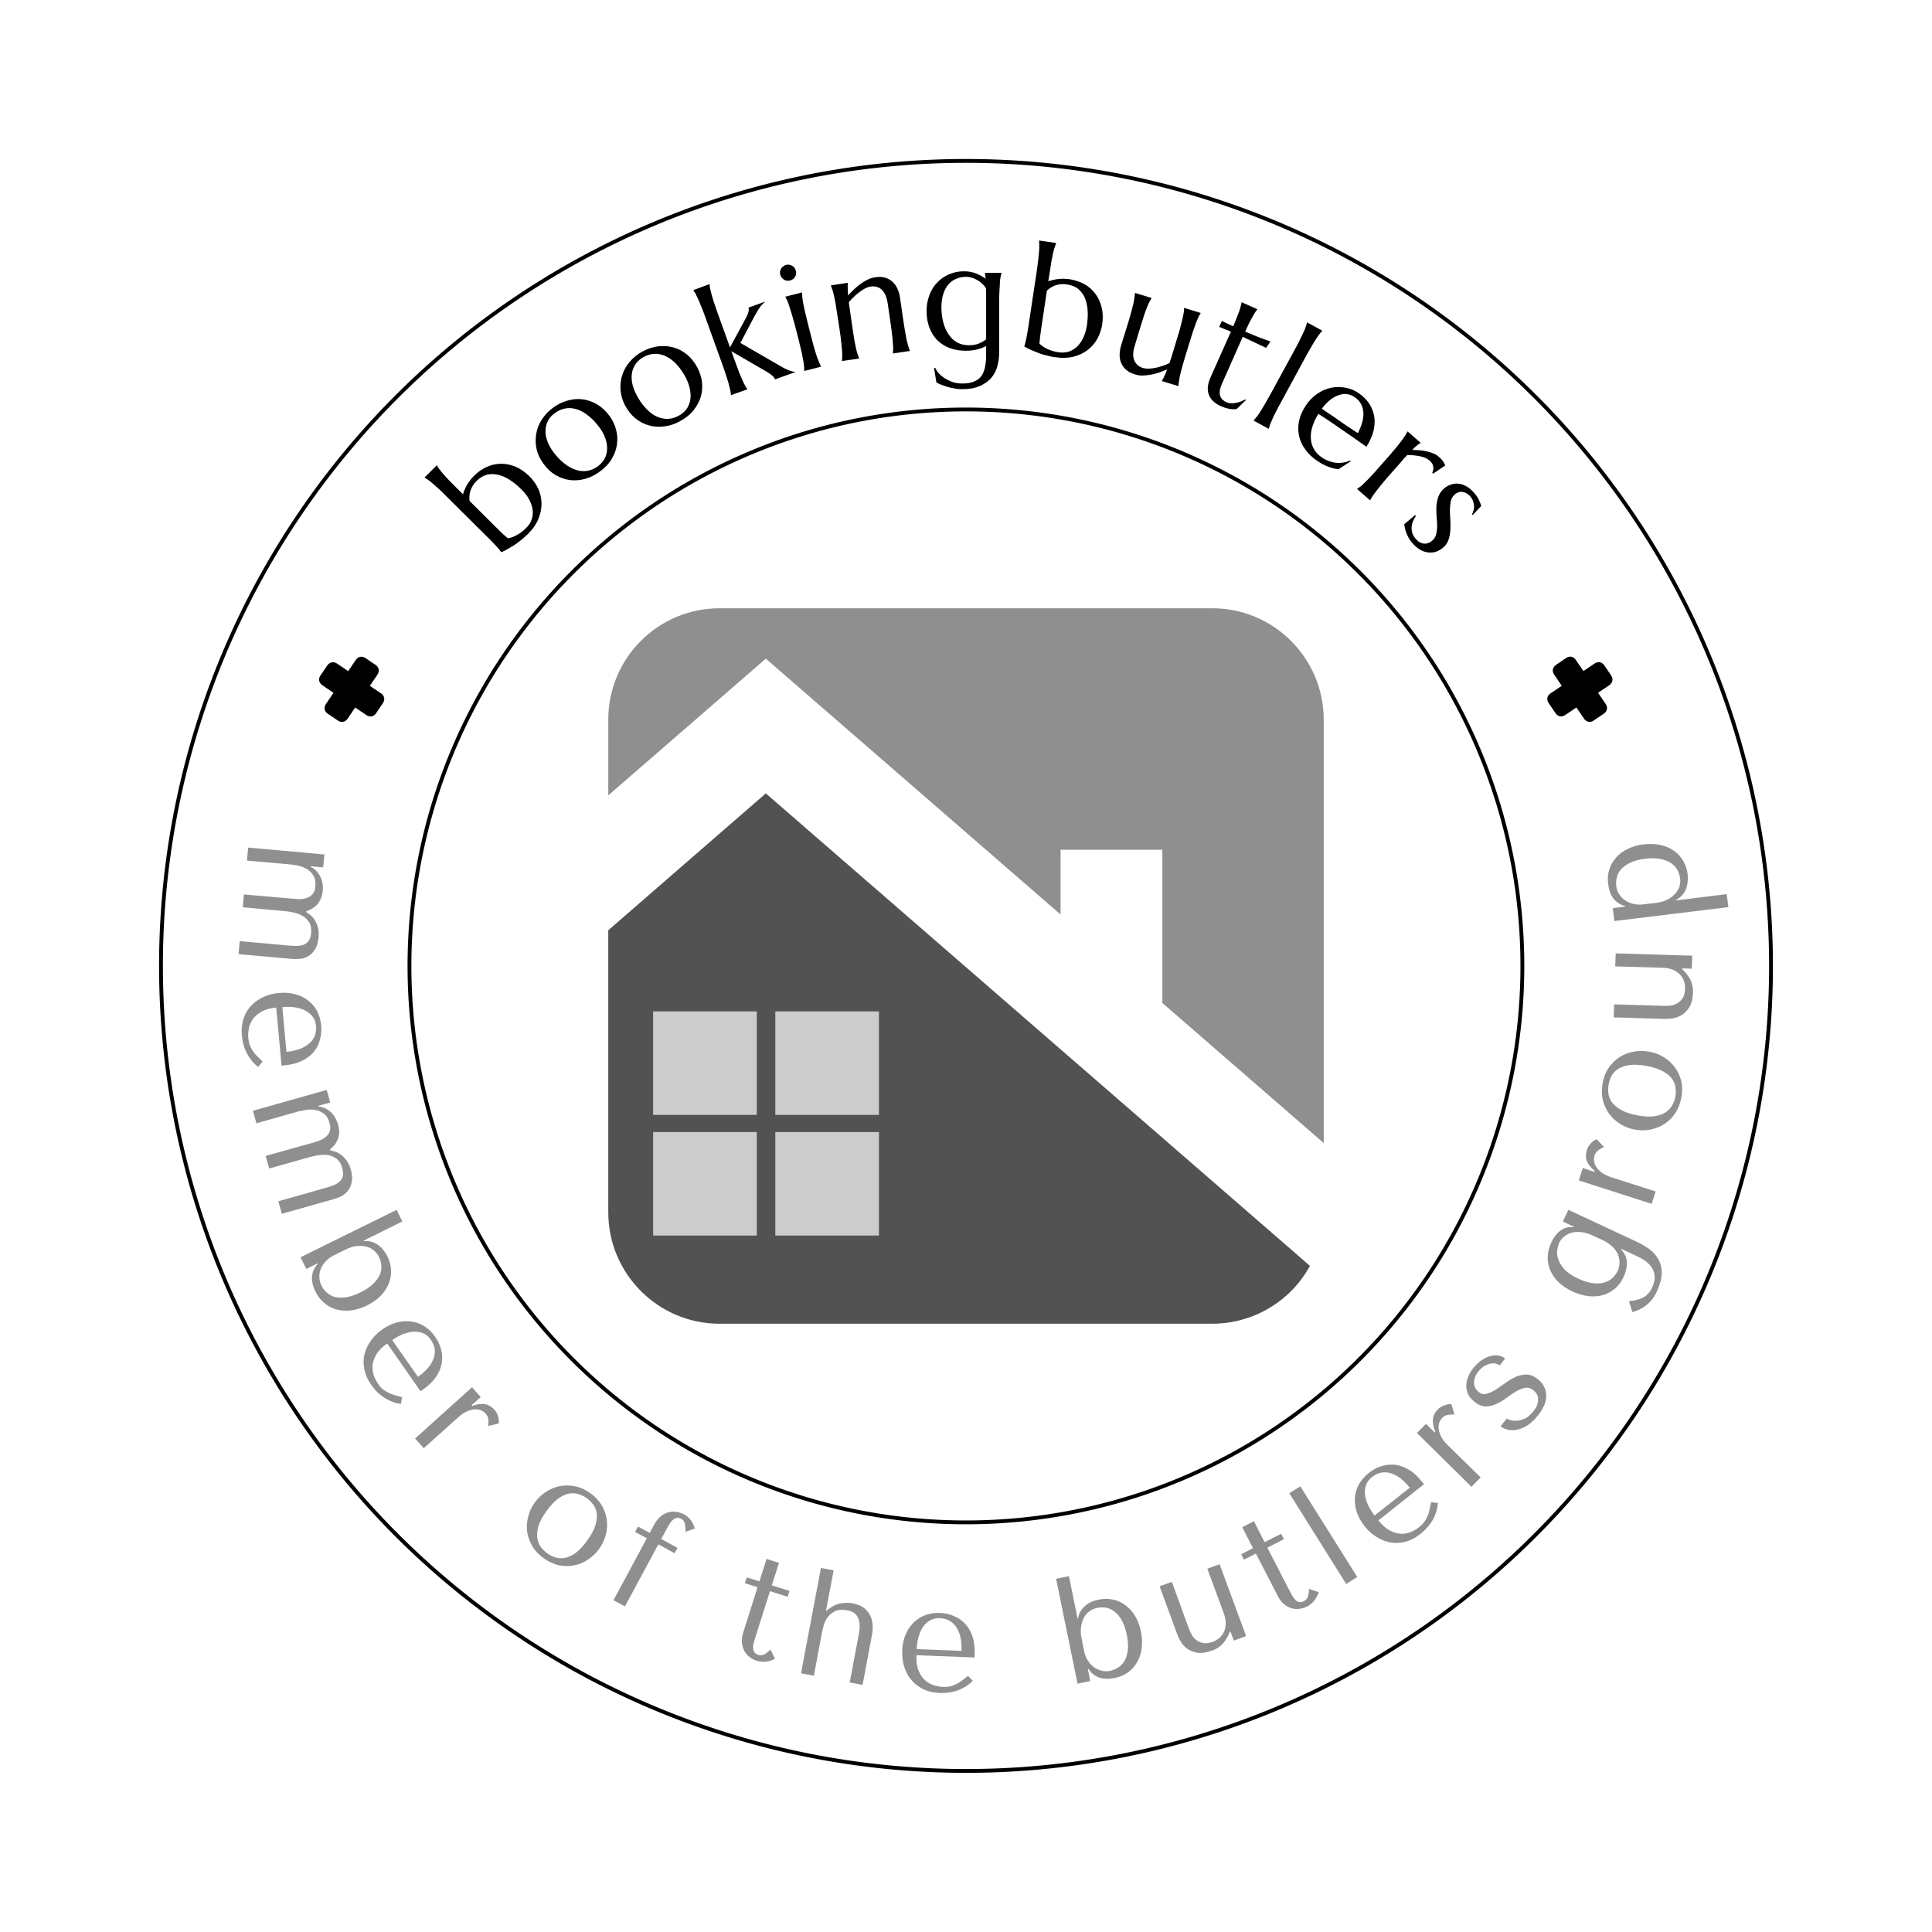 <svg xmlns="http://www.w3.org/2000/svg" xmlns:xlink="http://www.w3.org/1999/xlink" xmlns:svgjs="http://svgjs.dev/svgjs" viewBox="0 0 12.619 12.619"><g transform="matrix(1,0,0,1,3.973,3.973)"><g><path d=" M -0.949 -0.745 Q -0.939 -0.778 -0.921 -0.809 Q -0.902 -0.84 -0.876 -0.866 Q -0.838 -0.904 -0.792 -0.924 Q -0.747 -0.944 -0.699 -0.944 Q -0.652 -0.944 -0.604 -0.924 Q -0.556 -0.903 -0.514 -0.861 Q -0.478 -0.825 -0.457 -0.78 Q -0.437 -0.735 -0.436 -0.686 Q -0.435 -0.636 -0.456 -0.585 Q -0.476 -0.534 -0.524 -0.486 Q -0.529 -0.481 -0.539 -0.472 Q -0.548 -0.463 -0.56 -0.453 Q -0.572 -0.443 -0.587 -0.432 Q -0.601 -0.421 -0.615 -0.412 Q -0.636 -0.399 -0.657 -0.387 Q -0.678 -0.375 -0.699 -0.366 Q -0.703 -0.372 -0.714 -0.386 Q -0.726 -0.399 -0.739 -0.414 Q -0.753 -0.428 -0.766 -0.442 Q -0.78 -0.456 -0.788 -0.464 L -1.055 -0.729 Q -1.084 -0.759 -1.107 -0.78 Q -1.13 -0.801 -1.147 -0.815 Q -1.164 -0.83 -1.177 -0.839 Q -1.189 -0.847 -1.199 -0.853 L -1.2 -0.854 L -1.12 -0.934 L -1.119 -0.933 Q -1.114 -0.923 -1.105 -0.911 Q -1.096 -0.898 -1.081 -0.881 Q -1.067 -0.864 -1.045 -0.841 Q -1.024 -0.819 -0.995 -0.79 L -0.949 -0.745 M -0.734 -0.53 Q -0.706 -0.502 -0.687 -0.484 Q -0.668 -0.467 -0.656 -0.457 Q -0.63 -0.46 -0.598 -0.478 Q -0.565 -0.495 -0.536 -0.525 Q -0.511 -0.549 -0.501 -0.579 Q -0.49 -0.609 -0.494 -0.642 Q -0.498 -0.675 -0.516 -0.709 Q -0.534 -0.744 -0.568 -0.777 Q -0.605 -0.814 -0.644 -0.839 Q -0.683 -0.864 -0.721 -0.872 Q -0.758 -0.881 -0.794 -0.872 Q -0.83 -0.862 -0.861 -0.831 Q -0.887 -0.805 -0.899 -0.771 Q -0.911 -0.738 -0.906 -0.701 L -0.734 -0.53 M -0.423 -0.944 Q -0.456 -0.988 -0.468 -1.038 Q -0.479 -1.088 -0.471 -1.137 Q -0.463 -1.187 -0.435 -1.231 Q -0.407 -1.276 -0.362 -1.309 Q -0.318 -1.342 -0.268 -1.356 Q -0.218 -1.371 -0.169 -1.365 Q -0.12 -1.359 -0.075 -1.333 Q -0.029 -1.306 0.007 -1.258 Q 0.037 -1.218 0.05 -1.17 Q 0.064 -1.122 0.057 -1.073 Q 0.051 -1.024 0.024 -0.978 Q -0.003 -0.931 -0.055 -0.893 Q -0.099 -0.86 -0.149 -0.846 Q -0.198 -0.832 -0.247 -0.837 Q -0.297 -0.843 -0.342 -0.869 Q -0.388 -0.895 -0.423 -0.944 M -0.067 -0.928 Q -0.04 -0.949 -0.024 -0.977 Q -0.009 -1.005 -0.008 -1.039 Q -0.006 -1.072 -0.019 -1.109 Q -0.031 -1.146 -0.059 -1.183 Q -0.091 -1.226 -0.127 -1.255 Q -0.163 -1.285 -0.2 -1.298 Q -0.237 -1.311 -0.276 -1.306 Q -0.314 -1.301 -0.35 -1.274 Q -0.378 -1.254 -0.393 -1.226 Q -0.408 -1.198 -0.41 -1.165 Q -0.412 -1.132 -0.399 -1.095 Q -0.387 -1.059 -0.359 -1.021 Q -0.328 -0.979 -0.291 -0.949 Q -0.255 -0.919 -0.217 -0.906 Q -0.179 -0.892 -0.141 -0.897 Q -0.103 -0.902 -0.067 -0.928 M 0.109 -1.326 Q 0.084 -1.375 0.08 -1.426 Q 0.076 -1.477 0.092 -1.525 Q 0.107 -1.572 0.142 -1.612 Q 0.176 -1.652 0.225 -1.678 Q 0.274 -1.704 0.326 -1.711 Q 0.377 -1.717 0.425 -1.704 Q 0.473 -1.691 0.513 -1.658 Q 0.554 -1.625 0.582 -1.572 Q 0.606 -1.527 0.612 -1.478 Q 0.618 -1.429 0.604 -1.381 Q 0.59 -1.334 0.556 -1.292 Q 0.522 -1.25 0.465 -1.22 Q 0.417 -1.194 0.366 -1.188 Q 0.315 -1.181 0.267 -1.194 Q 0.219 -1.207 0.178 -1.24 Q 0.137 -1.273 0.109 -1.326 M 0.459 -1.257 Q 0.489 -1.273 0.509 -1.298 Q 0.528 -1.324 0.535 -1.357 Q 0.541 -1.389 0.534 -1.428 Q 0.527 -1.466 0.506 -1.507 Q 0.481 -1.554 0.45 -1.589 Q 0.419 -1.624 0.384 -1.642 Q 0.349 -1.661 0.311 -1.662 Q 0.272 -1.663 0.232 -1.642 Q 0.202 -1.626 0.182 -1.6 Q 0.163 -1.575 0.156 -1.543 Q 0.149 -1.51 0.156 -1.472 Q 0.163 -1.434 0.185 -1.393 Q 0.209 -1.346 0.241 -1.311 Q 0.272 -1.276 0.307 -1.257 Q 0.343 -1.238 0.381 -1.237 Q 0.419 -1.236 0.459 -1.257 M 0.633 -1.904 Q 0.619 -1.943 0.607 -1.971 Q 0.596 -2 0.586 -2.021 Q 0.577 -2.041 0.57 -2.055 Q 0.562 -2.068 0.556 -2.077 L 0.555 -2.078 L 0.661 -2.117 L 0.662 -2.115 Q 0.662 -2.104 0.665 -2.089 Q 0.668 -2.074 0.674 -2.052 Q 0.68 -2.03 0.689 -2.001 Q 0.699 -1.971 0.713 -1.932 L 0.795 -1.704 L 0.897 -1.892 Q 0.924 -1.941 0.916 -1.964 L 1.022 -2.002 L 1.023 -2 Q 1.012 -1.992 1.004 -1.983 Q 0.995 -1.973 0.987 -1.961 Q 0.979 -1.95 0.971 -1.936 Q 0.963 -1.922 0.953 -1.904 L 0.863 -1.733 L 1.126 -1.581 Q 1.138 -1.574 1.151 -1.567 Q 1.165 -1.56 1.178 -1.555 Q 1.19 -1.55 1.202 -1.547 Q 1.213 -1.544 1.222 -1.545 L 1.222 -1.543 L 1.089 -1.495 Q 1.085 -1.507 1.074 -1.517 Q 1.063 -1.528 1.04 -1.542 L 0.804 -1.679 L 0.831 -1.605 Q 0.845 -1.566 0.856 -1.537 Q 0.868 -1.508 0.877 -1.488 Q 0.886 -1.467 0.894 -1.454 Q 0.901 -1.44 0.908 -1.432 L 0.908 -1.43 L 0.802 -1.392 L 0.801 -1.393 Q 0.801 -1.404 0.798 -1.419 Q 0.795 -1.434 0.789 -1.456 Q 0.784 -1.478 0.774 -1.507 Q 0.765 -1.537 0.751 -1.576 L 0.633 -1.904 M 1.218 -1.853 Q 1.207 -1.893 1.198 -1.923 Q 1.189 -1.953 1.182 -1.974 Q 1.175 -1.996 1.169 -2.01 Q 1.162 -2.024 1.157 -2.033 L 1.156 -2.035 L 1.266 -2.063 L 1.266 -2.061 Q 1.266 -2.05 1.267 -2.035 Q 1.269 -2.02 1.272 -1.997 Q 1.276 -1.975 1.283 -1.945 Q 1.29 -1.915 1.3 -1.874 L 1.329 -1.76 Q 1.339 -1.72 1.348 -1.69 Q 1.357 -1.66 1.364 -1.639 Q 1.372 -1.618 1.378 -1.604 Q 1.384 -1.59 1.389 -1.58 L 1.39 -1.578 L 1.281 -1.55 L 1.28 -1.552 Q 1.28 -1.563 1.279 -1.578 Q 1.278 -1.594 1.274 -1.616 Q 1.27 -1.638 1.264 -1.668 Q 1.257 -1.699 1.247 -1.739 L 1.218 -1.853 M 1.123 -2.179 Q 1.121 -2.189 1.122 -2.2 Q 1.124 -2.21 1.129 -2.218 Q 1.134 -2.227 1.142 -2.233 Q 1.15 -2.24 1.161 -2.243 Q 1.172 -2.245 1.182 -2.244 Q 1.192 -2.242 1.201 -2.237 Q 1.21 -2.232 1.216 -2.224 Q 1.222 -2.215 1.225 -2.205 Q 1.231 -2.183 1.22 -2.165 Q 1.209 -2.146 1.187 -2.141 Q 1.176 -2.138 1.166 -2.14 Q 1.156 -2.141 1.147 -2.147 Q 1.139 -2.152 1.133 -2.16 Q 1.126 -2.168 1.123 -2.179 M 1.825 -1.992 Q 1.815 -2.055 1.785 -2.082 Q 1.755 -2.108 1.712 -2.101 Q 1.697 -2.099 1.679 -2.09 Q 1.66 -2.08 1.642 -2.066 Q 1.623 -2.053 1.605 -2.035 Q 1.587 -2.018 1.571 -1.999 L 1.58 -1.935 L 1.597 -1.818 Q 1.603 -1.777 1.608 -1.747 Q 1.614 -1.716 1.619 -1.694 Q 1.624 -1.672 1.629 -1.658 Q 1.634 -1.643 1.638 -1.633 L 1.638 -1.631 L 1.527 -1.615 L 1.526 -1.617 Q 1.528 -1.627 1.528 -1.643 Q 1.529 -1.658 1.527 -1.681 Q 1.525 -1.703 1.522 -1.734 Q 1.519 -1.765 1.513 -1.806 L 1.495 -1.923 Q 1.489 -1.964 1.484 -1.994 Q 1.478 -2.025 1.473 -2.047 Q 1.468 -2.069 1.463 -2.083 Q 1.458 -2.098 1.454 -2.108 L 1.454 -2.109 L 1.565 -2.126 L 1.565 -2.124 Q 1.563 -2.111 1.564 -2.092 Q 1.564 -2.074 1.566 -2.043 Q 1.584 -2.063 1.604 -2.082 Q 1.625 -2.102 1.648 -2.119 Q 1.67 -2.135 1.695 -2.147 Q 1.719 -2.159 1.744 -2.162 Q 1.782 -2.168 1.81 -2.159 Q 1.838 -2.15 1.858 -2.131 Q 1.878 -2.112 1.889 -2.086 Q 1.901 -2.06 1.905 -2.032 L 1.929 -1.867 Q 1.935 -1.826 1.941 -1.796 Q 1.946 -1.765 1.951 -1.743 Q 1.957 -1.721 1.961 -1.707 Q 1.966 -1.692 1.97 -1.682 L 1.971 -1.681 L 1.859 -1.664 L 1.859 -1.666 Q 1.86 -1.677 1.861 -1.692 Q 1.861 -1.707 1.859 -1.73 Q 1.858 -1.752 1.854 -1.783 Q 1.851 -1.814 1.845 -1.855 L 1.825 -1.992 M 2.309 -1.468 Q 2.348 -1.468 2.376 -1.476 Q 2.403 -1.485 2.421 -1.5 Q 2.439 -1.515 2.448 -1.536 Q 2.458 -1.558 2.462 -1.583 Q 2.467 -1.608 2.468 -1.637 Q 2.468 -1.666 2.468 -1.697 L 2.468 -1.713 Q 2.445 -1.7 2.411 -1.691 Q 2.377 -1.682 2.335 -1.682 Q 2.277 -1.682 2.229 -1.7 Q 2.182 -1.718 2.148 -1.752 Q 2.115 -1.786 2.097 -1.834 Q 2.079 -1.882 2.079 -1.942 Q 2.079 -1.997 2.097 -2.044 Q 2.114 -2.092 2.147 -2.126 Q 2.179 -2.161 2.225 -2.181 Q 2.27 -2.201 2.324 -2.201 Q 2.348 -2.201 2.367 -2.197 Q 2.387 -2.193 2.404 -2.186 Q 2.421 -2.18 2.436 -2.171 Q 2.45 -2.162 2.465 -2.153 L 2.46 -2.189 L 2.46 -2.191 L 2.568 -2.191 L 2.568 -2.189 Q 2.565 -2.179 2.562 -2.163 Q 2.559 -2.148 2.558 -2.126 Q 2.556 -2.103 2.555 -2.072 Q 2.553 -2.041 2.553 -2 L 2.553 -1.668 Q 2.553 -1.623 2.541 -1.58 Q 2.529 -1.537 2.501 -1.504 Q 2.472 -1.471 2.425 -1.451 Q 2.379 -1.431 2.309 -1.431 Q 2.284 -1.431 2.259 -1.436 Q 2.235 -1.44 2.212 -1.447 Q 2.19 -1.454 2.172 -1.461 Q 2.153 -1.469 2.143 -1.475 L 2.128 -1.569 L 2.135 -1.571 Q 2.147 -1.545 2.167 -1.526 Q 2.188 -1.507 2.212 -1.494 Q 2.236 -1.481 2.261 -1.474 Q 2.287 -1.468 2.309 -1.468 M 2.357 -1.718 Q 2.392 -1.718 2.42 -1.729 Q 2.449 -1.741 2.468 -1.757 L 2.468 -2 Q 2.468 -2.027 2.468 -2.049 Q 2.467 -2.072 2.467 -2.09 Q 2.456 -2.108 2.44 -2.122 Q 2.425 -2.136 2.408 -2.145 Q 2.39 -2.155 2.372 -2.16 Q 2.354 -2.165 2.337 -2.165 Q 2.3 -2.165 2.27 -2.151 Q 2.24 -2.138 2.219 -2.112 Q 2.198 -2.086 2.187 -2.049 Q 2.176 -2.013 2.176 -1.966 Q 2.176 -1.913 2.188 -1.868 Q 2.2 -1.822 2.223 -1.789 Q 2.245 -1.755 2.279 -1.736 Q 2.313 -1.718 2.357 -1.718 M 2.874 -2.136 Q 2.907 -2.147 2.943 -2.151 Q 2.979 -2.154 3.015 -2.149 Q 3.069 -2.14 3.112 -2.116 Q 3.155 -2.091 3.183 -2.052 Q 3.211 -2.014 3.223 -1.963 Q 3.235 -1.913 3.226 -1.853 Q 3.218 -1.804 3.194 -1.76 Q 3.17 -1.717 3.131 -1.687 Q 3.092 -1.657 3.038 -1.643 Q 2.984 -1.63 2.918 -1.64 Q 2.91 -1.641 2.897 -1.643 Q 2.885 -1.646 2.869 -1.65 Q 2.854 -1.653 2.837 -1.658 Q 2.82 -1.663 2.804 -1.67 Q 2.782 -1.678 2.759 -1.688 Q 2.737 -1.699 2.717 -1.71 Q 2.72 -1.717 2.724 -1.734 Q 2.728 -1.751 2.732 -1.77 Q 2.735 -1.79 2.739 -1.809 Q 2.742 -1.828 2.744 -1.84 L 2.8 -2.211 Q 2.806 -2.253 2.809 -2.283 Q 2.813 -2.314 2.814 -2.337 Q 2.816 -2.359 2.815 -2.375 Q 2.815 -2.39 2.814 -2.4 L 2.814 -2.402 L 2.925 -2.386 L 2.925 -2.384 Q 2.921 -2.374 2.916 -2.359 Q 2.911 -2.345 2.906 -2.323 Q 2.901 -2.301 2.895 -2.27 Q 2.89 -2.24 2.884 -2.199 L 2.874 -2.136 M 2.829 -1.835 Q 2.823 -1.796 2.82 -1.77 Q 2.817 -1.744 2.816 -1.729 Q 2.834 -1.71 2.867 -1.694 Q 2.9 -1.678 2.942 -1.672 Q 2.976 -1.667 3.007 -1.676 Q 3.037 -1.686 3.061 -1.708 Q 3.085 -1.731 3.102 -1.766 Q 3.119 -1.801 3.126 -1.847 Q 3.134 -1.899 3.131 -1.945 Q 3.128 -1.991 3.113 -2.027 Q 3.097 -2.063 3.069 -2.086 Q 3.04 -2.109 2.996 -2.115 Q 2.96 -2.121 2.926 -2.111 Q 2.892 -2.1 2.865 -2.075 L 2.829 -1.835 M 3.439 -1.716 Q 3.42 -1.655 3.436 -1.618 Q 3.452 -1.582 3.493 -1.569 Q 3.508 -1.565 3.529 -1.565 Q 3.549 -1.566 3.572 -1.57 Q 3.596 -1.575 3.62 -1.583 Q 3.644 -1.591 3.665 -1.601 Q 3.67 -1.615 3.675 -1.63 Q 3.68 -1.645 3.685 -1.662 L 3.719 -1.775 Q 3.732 -1.815 3.739 -1.845 Q 3.747 -1.875 3.752 -1.897 Q 3.757 -1.919 3.759 -1.934 Q 3.761 -1.95 3.761 -1.96 L 3.762 -1.962 L 3.869 -1.929 L 3.869 -1.927 Q 3.863 -1.918 3.856 -1.905 Q 3.85 -1.891 3.841 -1.87 Q 3.833 -1.849 3.823 -1.82 Q 3.813 -1.79 3.801 -1.751 L 3.766 -1.637 Q 3.754 -1.598 3.746 -1.568 Q 3.738 -1.538 3.733 -1.516 Q 3.729 -1.494 3.727 -1.479 Q 3.724 -1.463 3.724 -1.453 L 3.724 -1.451 L 3.616 -1.484 L 3.616 -1.486 Q 3.623 -1.496 3.631 -1.514 Q 3.64 -1.531 3.65 -1.56 Q 3.626 -1.55 3.599 -1.54 Q 3.572 -1.531 3.544 -1.526 Q 3.516 -1.521 3.489 -1.52 Q 3.463 -1.52 3.439 -1.528 Q 3.402 -1.539 3.381 -1.559 Q 3.359 -1.579 3.349 -1.605 Q 3.339 -1.63 3.34 -1.659 Q 3.341 -1.687 3.349 -1.715 L 3.398 -1.873 Q 3.41 -1.913 3.418 -1.943 Q 3.426 -1.973 3.431 -1.995 Q 3.435 -2.017 3.437 -2.032 Q 3.439 -2.047 3.44 -2.058 L 3.44 -2.06 L 3.548 -2.027 L 3.548 -2.025 Q 3.542 -2.016 3.535 -2.003 Q 3.528 -1.989 3.52 -1.968 Q 3.511 -1.947 3.501 -1.918 Q 3.491 -1.888 3.479 -1.848 L 3.439 -1.716 M 4.037 -1.346 Q 4.051 -1.34 4.066 -1.339 Q 4.081 -1.338 4.097 -1.341 Q 4.113 -1.344 4.13 -1.35 Q 4.146 -1.356 4.161 -1.364 L 4.165 -1.36 L 4.104 -1.301 Q 4.097 -1.3 4.088 -1.3 Q 4.078 -1.3 4.066 -1.301 Q 4.053 -1.303 4.037 -1.307 Q 4.022 -1.311 4.002 -1.32 Q 3.942 -1.346 3.923 -1.394 Q 3.904 -1.441 3.934 -1.509 L 4.067 -1.807 L 3.99 -1.838 L 4.008 -1.877 Q 4.021 -1.87 4.04 -1.861 Q 4.059 -1.852 4.082 -1.842 Q 4.096 -1.874 4.105 -1.899 Q 4.115 -1.923 4.122 -1.942 Q 4.128 -1.961 4.131 -1.974 Q 4.135 -1.988 4.136 -1.997 L 4.137 -1.999 L 4.24 -1.953 L 4.239 -1.952 Q 4.233 -1.944 4.225 -1.933 Q 4.217 -1.921 4.208 -1.904 Q 4.198 -1.887 4.186 -1.863 Q 4.174 -1.839 4.16 -1.807 Q 4.188 -1.795 4.215 -1.784 Q 4.243 -1.773 4.265 -1.764 Q 4.288 -1.755 4.304 -1.75 Q 4.32 -1.744 4.325 -1.743 L 4.297 -1.701 Q 4.274 -1.711 4.25 -1.723 Q 4.228 -1.734 4.201 -1.746 Q 4.174 -1.759 4.144 -1.773 L 4.008 -1.466 Q 3.996 -1.438 3.994 -1.418 Q 3.992 -1.398 3.998 -1.384 Q 4.003 -1.37 4.014 -1.361 Q 4.024 -1.352 4.037 -1.346 M 4.486 -1.693 Q 4.506 -1.729 4.519 -1.757 Q 4.533 -1.785 4.542 -1.805 Q 4.552 -1.826 4.556 -1.84 Q 4.561 -1.855 4.564 -1.865 L 4.565 -1.867 L 4.664 -1.813 L 4.663 -1.811 Q 4.655 -1.804 4.646 -1.792 Q 4.636 -1.779 4.624 -1.761 Q 4.612 -1.742 4.596 -1.715 Q 4.58 -1.688 4.56 -1.652 L 4.394 -1.346 Q 4.374 -1.31 4.36 -1.282 Q 4.346 -1.255 4.337 -1.234 Q 4.328 -1.213 4.322 -1.199 Q 4.317 -1.184 4.315 -1.174 L 4.314 -1.172 L 4.215 -1.226 L 4.216 -1.228 Q 4.223 -1.235 4.233 -1.248 Q 4.243 -1.26 4.255 -1.278 Q 4.267 -1.297 4.283 -1.324 Q 4.299 -1.351 4.319 -1.387 L 4.486 -1.693 M 4.626 -0.966 Q 4.581 -0.997 4.552 -1.038 Q 4.522 -1.078 4.512 -1.126 Q 4.501 -1.173 4.512 -1.224 Q 4.523 -1.276 4.558 -1.327 Q 4.589 -1.373 4.631 -1.401 Q 4.673 -1.43 4.72 -1.44 Q 4.766 -1.45 4.814 -1.441 Q 4.861 -1.433 4.903 -1.404 Q 4.944 -1.375 4.97 -1.337 Q 4.995 -1.298 5.003 -1.253 Q 5.01 -1.208 4.998 -1.158 Q 4.985 -1.107 4.952 -1.055 Q 4.907 -1.087 4.861 -1.119 Q 4.816 -1.151 4.767 -1.184 Q 4.732 -1.208 4.698 -1.231 Q 4.665 -1.253 4.638 -1.27 Q 4.611 -1.227 4.599 -1.186 Q 4.586 -1.145 4.589 -1.108 Q 4.591 -1.071 4.609 -1.04 Q 4.627 -1.008 4.661 -0.985 Q 4.684 -0.969 4.709 -0.961 Q 4.733 -0.952 4.757 -0.95 Q 4.78 -0.948 4.803 -0.952 Q 4.825 -0.956 4.845 -0.965 L 4.848 -0.959 L 4.769 -0.908 Q 4.739 -0.911 4.704 -0.924 Q 4.668 -0.937 4.626 -0.966 M 4.741 -1.249 Q 4.781 -1.221 4.821 -1.193 Q 4.862 -1.166 4.896 -1.144 Q 4.916 -1.182 4.925 -1.217 Q 4.934 -1.251 4.932 -1.282 Q 4.929 -1.312 4.915 -1.337 Q 4.901 -1.362 4.875 -1.379 Q 4.852 -1.395 4.825 -1.399 Q 4.799 -1.402 4.771 -1.392 Q 4.743 -1.383 4.715 -1.361 Q 4.687 -1.339 4.661 -1.304 Q 4.678 -1.291 4.699 -1.277 Q 4.719 -1.263 4.741 -1.249 M 5.106 -1.002 Q 5.133 -1.034 5.153 -1.058 Q 5.172 -1.082 5.186 -1.1 Q 5.199 -1.118 5.207 -1.131 Q 5.215 -1.144 5.22 -1.154 L 5.221 -1.155 L 5.306 -1.081 L 5.305 -1.079 Q 5.294 -1.074 5.282 -1.063 Q 5.269 -1.053 5.251 -1.035 Q 5.275 -1.034 5.299 -1.032 Q 5.323 -1.03 5.346 -1.025 Q 5.369 -1.02 5.39 -1.011 Q 5.41 -1.003 5.426 -0.988 Q 5.436 -0.98 5.443 -0.972 Q 5.449 -0.965 5.454 -0.958 Q 5.458 -0.951 5.461 -0.945 Q 5.464 -0.939 5.467 -0.933 L 5.387 -0.879 L 5.382 -0.886 Q 5.392 -0.906 5.388 -0.926 Q 5.385 -0.947 5.364 -0.965 Q 5.353 -0.975 5.337 -0.982 Q 5.321 -0.989 5.301 -0.993 Q 5.282 -0.997 5.261 -0.999 Q 5.24 -1.001 5.219 -1.001 Q 5.209 -0.991 5.198 -0.979 Q 5.187 -0.966 5.175 -0.952 L 5.092 -0.858 Q 5.064 -0.826 5.045 -0.802 Q 5.025 -0.778 5.012 -0.76 Q 4.998 -0.742 4.99 -0.729 Q 4.982 -0.716 4.977 -0.707 L 4.976 -0.705 L 4.891 -0.779 L 4.893 -0.781 Q 4.902 -0.787 4.914 -0.796 Q 4.926 -0.806 4.942 -0.822 Q 4.958 -0.837 4.979 -0.86 Q 5.001 -0.882 5.028 -0.914 L 5.106 -1.002 M 5.646 -0.609 L 5.641 -0.613 Q 5.647 -0.623 5.651 -0.637 Q 5.655 -0.652 5.655 -0.668 Q 5.654 -0.684 5.648 -0.701 Q 5.642 -0.718 5.627 -0.734 Q 5.616 -0.745 5.604 -0.752 Q 5.591 -0.759 5.578 -0.76 Q 5.565 -0.762 5.552 -0.757 Q 5.539 -0.753 5.526 -0.741 Q 5.509 -0.725 5.503 -0.699 Q 5.498 -0.673 5.497 -0.642 Q 5.497 -0.611 5.5 -0.578 Q 5.502 -0.544 5.5 -0.511 Q 5.498 -0.479 5.489 -0.45 Q 5.48 -0.421 5.457 -0.4 Q 5.439 -0.383 5.416 -0.373 Q 5.393 -0.363 5.367 -0.364 Q 5.341 -0.364 5.313 -0.377 Q 5.285 -0.39 5.258 -0.419 Q 5.242 -0.436 5.231 -0.454 Q 5.22 -0.472 5.214 -0.489 Q 5.207 -0.505 5.204 -0.521 Q 5.2 -0.536 5.199 -0.549 L 5.27 -0.609 L 5.275 -0.603 Q 5.262 -0.584 5.254 -0.563 Q 5.247 -0.543 5.247 -0.524 Q 5.247 -0.504 5.254 -0.485 Q 5.262 -0.466 5.277 -0.45 Q 5.301 -0.424 5.331 -0.422 Q 5.36 -0.421 5.383 -0.443 Q 5.402 -0.46 5.408 -0.486 Q 5.414 -0.511 5.414 -0.541 Q 5.413 -0.571 5.41 -0.603 Q 5.408 -0.635 5.409 -0.666 Q 5.411 -0.698 5.421 -0.727 Q 5.431 -0.756 5.456 -0.78 Q 5.477 -0.799 5.501 -0.807 Q 5.525 -0.816 5.551 -0.814 Q 5.576 -0.812 5.6 -0.799 Q 5.625 -0.787 5.646 -0.764 Q 5.674 -0.735 5.686 -0.709 Q 5.698 -0.683 5.702 -0.668 L 5.646 -0.609" fill="#000000" fill-rule="nonzero"></path></g><g><path d=" M -2.36 1.648 L -2.076 1.673 Q -2.058 1.675 -2.029 1.68 Q -2 1.686 -1.973 1.701 Q -1.945 1.716 -1.927 1.744 Q -1.909 1.771 -1.913 1.818 Q -1.917 1.852 -1.933 1.869 Q -1.95 1.886 -1.972 1.893 Q -1.995 1.9 -2.019 1.9 Q -2.043 1.899 -2.061 1.897 L -2.38 1.869 L -2.387 1.953 L -2.104 1.979 Q -2.082 1.981 -2.052 1.988 Q -2.022 1.994 -1.996 2.01 Q -1.97 2.025 -1.954 2.051 Q -1.937 2.077 -1.941 2.119 Q -1.943 2.15 -1.954 2.168 Q -1.965 2.186 -1.984 2.195 Q -2.002 2.204 -2.029 2.205 Q -2.055 2.206 -2.089 2.203 L -2.407 2.174 L -2.415 2.259 L -2.067 2.29 Q -2.045 2.292 -2.016 2.29 Q -1.987 2.288 -1.961 2.273 Q -1.935 2.259 -1.916 2.229 Q -1.897 2.199 -1.892 2.148 Q -1.891 2.133 -1.892 2.112 Q -1.893 2.092 -1.901 2.069 Q -1.909 2.047 -1.926 2.024 Q -1.943 2.002 -1.973 1.985 L -1.972 1.978 Q -1.956 1.973 -1.938 1.964 Q -1.921 1.954 -1.905 1.939 Q -1.89 1.923 -1.879 1.9 Q -1.868 1.878 -1.865 1.845 Q -1.863 1.83 -1.865 1.809 Q -1.867 1.787 -1.875 1.766 Q -1.883 1.744 -1.899 1.724 Q -1.915 1.704 -1.943 1.689 L -1.943 1.685 L -1.862 1.692 L -1.854 1.608 L -2.352 1.563 L -2.36 1.648 M -2.134 2.987 L -2.113 2.985 Q -2.046 2.979 -1.999 2.955 Q -1.952 2.932 -1.923 2.897 Q -1.894 2.861 -1.883 2.817 Q -1.871 2.773 -1.875 2.725 Q -1.88 2.674 -1.901 2.633 Q -1.922 2.592 -1.959 2.563 Q -1.995 2.534 -2.044 2.521 Q -2.093 2.507 -2.153 2.513 Q -2.202 2.517 -2.248 2.537 Q -2.294 2.557 -2.329 2.592 Q -2.363 2.626 -2.381 2.677 Q -2.399 2.727 -2.393 2.793 Q -2.387 2.857 -2.36 2.908 Q -2.332 2.96 -2.287 2.996 L -2.258 2.961 Q -2.278 2.942 -2.294 2.925 Q -2.311 2.908 -2.323 2.89 Q -2.334 2.872 -2.342 2.852 Q -2.349 2.832 -2.351 2.807 Q -2.354 2.779 -2.348 2.747 Q -2.343 2.715 -2.323 2.686 Q -2.304 2.657 -2.267 2.636 Q -2.23 2.614 -2.169 2.608 L -2.134 2.987 M -2.129 2.605 Q -2.089 2.601 -2.051 2.606 Q -2.013 2.611 -1.982 2.626 Q -1.952 2.641 -1.932 2.666 Q -1.912 2.691 -1.909 2.728 Q -1.902 2.799 -1.954 2.843 Q -2.006 2.888 -2.102 2.897 L -2.129 2.605 M -2.298 3.364 L -2.023 3.286 Q -2.006 3.282 -1.977 3.277 Q -1.948 3.271 -1.917 3.276 Q -1.886 3.28 -1.859 3.3 Q -1.832 3.319 -1.82 3.364 Q -1.811 3.397 -1.82 3.419 Q -1.829 3.441 -1.848 3.455 Q -1.867 3.47 -1.89 3.478 Q -1.912 3.486 -1.93 3.491 L -2.238 3.577 L -2.215 3.659 L -1.94 3.582 Q -1.919 3.576 -1.889 3.572 Q -1.858 3.567 -1.829 3.572 Q -1.799 3.578 -1.774 3.596 Q -1.749 3.615 -1.738 3.655 Q -1.73 3.685 -1.733 3.706 Q -1.737 3.726 -1.751 3.741 Q -1.766 3.756 -1.79 3.767 Q -1.814 3.777 -1.847 3.786 L -2.155 3.873 L -2.132 3.955 L -1.796 3.86 Q -1.774 3.854 -1.747 3.842 Q -1.721 3.829 -1.702 3.806 Q -1.683 3.784 -1.676 3.749 Q -1.668 3.714 -1.682 3.664 Q -1.686 3.65 -1.695 3.631 Q -1.703 3.613 -1.719 3.595 Q -1.734 3.576 -1.758 3.561 Q -1.782 3.547 -1.816 3.541 L -1.818 3.534 Q -1.804 3.524 -1.791 3.509 Q -1.778 3.494 -1.769 3.474 Q -1.76 3.454 -1.758 3.429 Q -1.756 3.403 -1.765 3.372 Q -1.769 3.357 -1.778 3.338 Q -1.787 3.319 -1.802 3.301 Q -1.817 3.284 -1.84 3.271 Q -1.862 3.258 -1.893 3.254 L -1.894 3.25 L -1.816 3.228 L -1.839 3.146 L -2.321 3.282 L -2.298 3.364 M -1.382 3.929 L -1.345 4.005 L -1.597 4.13 L -1.596 4.134 Q -1.568 4.131 -1.545 4.138 Q -1.522 4.145 -1.503 4.159 Q -1.483 4.173 -1.469 4.192 Q -1.454 4.211 -1.443 4.232 Q -1.421 4.277 -1.419 4.323 Q -1.417 4.369 -1.434 4.411 Q -1.451 4.454 -1.486 4.49 Q -1.522 4.527 -1.575 4.553 Q -1.628 4.579 -1.679 4.586 Q -1.73 4.592 -1.775 4.58 Q -1.819 4.568 -1.854 4.538 Q -1.89 4.509 -1.912 4.464 Q -1.965 4.357 -1.898 4.283 L -1.899 4.279 L -1.972 4.315 L -2.01 4.239 L -1.382 3.929 M -1.793 4.227 Q -1.822 4.241 -1.844 4.264 Q -1.866 4.286 -1.877 4.313 Q -1.888 4.339 -1.887 4.368 Q -1.887 4.396 -1.874 4.422 Q -1.861 4.45 -1.838 4.47 Q -1.815 4.491 -1.783 4.499 Q -1.751 4.506 -1.71 4.5 Q -1.669 4.493 -1.618 4.468 Q -1.567 4.443 -1.537 4.414 Q -1.507 4.385 -1.493 4.355 Q -1.48 4.324 -1.482 4.294 Q -1.484 4.264 -1.498 4.236 Q -1.51 4.211 -1.532 4.194 Q -1.553 4.176 -1.582 4.169 Q -1.61 4.162 -1.644 4.166 Q -1.678 4.17 -1.715 4.188 L -1.793 4.227 M -1.226 5.114 L -1.209 5.102 Q -1.154 5.064 -1.125 5.02 Q -1.095 4.976 -1.088 4.931 Q -1.08 4.886 -1.092 4.842 Q -1.103 4.798 -1.131 4.758 Q -1.16 4.716 -1.199 4.691 Q -1.238 4.666 -1.284 4.659 Q -1.329 4.652 -1.379 4.664 Q -1.428 4.677 -1.477 4.711 Q -1.518 4.74 -1.548 4.78 Q -1.578 4.82 -1.591 4.867 Q -1.604 4.914 -1.594 4.967 Q -1.585 5.019 -1.547 5.074 Q -1.511 5.126 -1.461 5.157 Q -1.412 5.189 -1.354 5.197 L -1.347 5.153 Q -1.373 5.146 -1.396 5.139 Q -1.419 5.133 -1.438 5.123 Q -1.457 5.113 -1.474 5.1 Q -1.49 5.086 -1.504 5.065 Q -1.52 5.042 -1.531 5.012 Q -1.542 4.981 -1.54 4.946 Q -1.537 4.912 -1.515 4.874 Q -1.494 4.837 -1.444 4.802 L -1.226 5.114 M -1.411 4.78 Q -1.378 4.757 -1.343 4.742 Q -1.307 4.728 -1.273 4.725 Q -1.239 4.723 -1.21 4.735 Q -1.18 4.747 -1.159 4.778 Q -1.118 4.836 -1.141 4.9 Q -1.164 4.964 -1.243 5.02 L -1.411 4.78 M -0.89 5.088 L -1.262 5.423 L -1.205 5.486 L -0.98 5.284 Q -0.95 5.257 -0.922 5.245 Q -0.895 5.233 -0.871 5.232 Q -0.848 5.231 -0.83 5.239 Q -0.812 5.247 -0.801 5.26 Q -0.785 5.277 -0.783 5.301 Q -0.782 5.326 -0.785 5.341 L -0.716 5.325 Q -0.713 5.31 -0.716 5.296 Q -0.718 5.281 -0.723 5.269 Q -0.728 5.256 -0.734 5.247 Q -0.74 5.239 -0.743 5.235 Q -0.772 5.204 -0.807 5.198 Q -0.843 5.193 -0.889 5.21 L -0.893 5.205 L -0.833 5.152 L -0.89 5.088 M -0.059 6.143 Q -0.09 6.185 -0.132 6.213 Q -0.174 6.242 -0.222 6.251 Q -0.27 6.261 -0.321 6.251 Q -0.372 6.24 -0.42 6.206 Q -0.469 6.171 -0.496 6.126 Q -0.523 6.08 -0.53 6.031 Q -0.536 5.982 -0.523 5.933 Q -0.511 5.884 -0.481 5.842 Q -0.451 5.8 -0.408 5.772 Q -0.366 5.744 -0.318 5.734 Q -0.269 5.724 -0.217 5.735 Q -0.165 5.745 -0.117 5.78 Q -0.069 5.814 -0.042 5.86 Q -0.016 5.905 -0.01 5.953 Q -0.003 6.002 -0.016 6.051 Q -0.029 6.1 -0.059 6.143 M -0.137 6.088 Q -0.096 6.031 -0.083 5.986 Q -0.07 5.942 -0.076 5.909 Q -0.081 5.875 -0.1 5.852 Q -0.119 5.828 -0.141 5.812 Q -0.163 5.797 -0.191 5.787 Q -0.22 5.777 -0.254 5.782 Q -0.288 5.787 -0.325 5.814 Q -0.363 5.84 -0.404 5.897 Q -0.444 5.953 -0.457 5.998 Q -0.469 6.042 -0.463 6.076 Q -0.457 6.11 -0.439 6.134 Q -0.42 6.157 -0.398 6.173 Q -0.376 6.189 -0.347 6.199 Q -0.319 6.208 -0.285 6.203 Q -0.252 6.197 -0.214 6.171 Q -0.177 6.144 -0.137 6.088 M 0.194 5.998 L 0.175 6.033 L 0.252 6.074 L 0.034 6.479 L 0.109 6.519 L 0.327 6.114 L 0.433 6.172 L 0.452 6.137 L 0.346 6.079 L 0.386 6.005 Q 0.391 5.995 0.4 5.981 Q 0.409 5.967 0.42 5.956 Q 0.431 5.946 0.445 5.942 Q 0.459 5.938 0.476 5.947 Q 0.497 5.958 0.501 5.983 Q 0.505 6.008 0.504 6.032 L 0.565 6.011 Q 0.556 5.979 0.539 5.956 Q 0.522 5.933 0.494 5.918 Q 0.471 5.906 0.445 5.902 Q 0.418 5.898 0.392 5.905 Q 0.366 5.912 0.342 5.932 Q 0.318 5.952 0.299 5.986 L 0.271 6.039 L 0.194 5.998 M 0.892 6.368 L 0.905 6.33 L 0.987 6.356 L 1.034 6.209 L 1.115 6.235 L 1.068 6.382 L 1.184 6.418 L 1.172 6.456 L 1.056 6.42 L 0.956 6.736 Q 0.952 6.748 0.949 6.763 Q 0.945 6.778 0.946 6.792 Q 0.946 6.806 0.954 6.818 Q 0.961 6.83 0.979 6.836 Q 1.002 6.843 1.023 6.831 Q 1.043 6.818 1.059 6.801 L 1.089 6.861 Q 1.028 6.893 0.969 6.874 Q 0.944 6.867 0.923 6.85 Q 0.902 6.834 0.889 6.811 Q 0.876 6.787 0.873 6.756 Q 0.87 6.725 0.882 6.688 L 0.975 6.394 L 0.892 6.368 M 1.389 6.268 L 1.259 6.956 L 1.343 6.972 L 1.396 6.688 Q 1.4 6.668 1.408 6.64 Q 1.416 6.612 1.435 6.588 Q 1.453 6.564 1.483 6.55 Q 1.513 6.536 1.56 6.545 Q 1.594 6.551 1.612 6.567 Q 1.629 6.583 1.636 6.606 Q 1.643 6.628 1.642 6.657 Q 1.64 6.685 1.634 6.714 L 1.577 7.016 L 1.661 7.032 L 1.722 6.707 Q 1.732 6.652 1.723 6.614 Q 1.714 6.577 1.694 6.553 Q 1.674 6.528 1.648 6.516 Q 1.621 6.504 1.595 6.499 Q 1.561 6.493 1.521 6.499 Q 1.48 6.505 1.44 6.536 L 1.426 6.548 L 1.422 6.547 L 1.472 6.284 L 1.389 6.268 M 2.392 6.853 L 2.393 6.832 Q 2.396 6.765 2.379 6.716 Q 2.362 6.666 2.331 6.633 Q 2.299 6.599 2.257 6.582 Q 2.215 6.564 2.167 6.562 Q 2.116 6.56 2.072 6.576 Q 2.029 6.592 1.995 6.624 Q 1.962 6.656 1.942 6.703 Q 1.922 6.749 1.92 6.809 Q 1.918 6.859 1.931 6.907 Q 1.945 6.956 1.975 6.994 Q 2.005 7.033 2.052 7.057 Q 2.1 7.082 2.166 7.085 Q 2.23 7.087 2.285 7.067 Q 2.34 7.046 2.381 7.006 L 2.35 6.973 Q 2.329 6.99 2.31 7.004 Q 2.291 7.018 2.271 7.028 Q 2.252 7.037 2.231 7.042 Q 2.21 7.046 2.185 7.045 Q 2.157 7.044 2.126 7.034 Q 2.095 7.025 2.069 7.002 Q 2.043 6.979 2.027 6.939 Q 2.01 6.899 2.013 6.838 L 2.392 6.853 M 2.014 6.798 Q 2.016 6.758 2.026 6.721 Q 2.036 6.684 2.054 6.656 Q 2.073 6.627 2.101 6.611 Q 2.128 6.595 2.165 6.596 Q 2.236 6.599 2.274 6.656 Q 2.311 6.713 2.307 6.81 L 2.014 6.798 M 2.925 6.339 L 3.009 6.322 L 3.065 6.598 L 3.069 6.597 Q 3.073 6.57 3.086 6.549 Q 3.099 6.529 3.117 6.514 Q 3.135 6.499 3.157 6.489 Q 3.18 6.48 3.203 6.475 Q 3.252 6.465 3.297 6.475 Q 3.342 6.484 3.378 6.512 Q 3.415 6.539 3.441 6.582 Q 3.468 6.626 3.479 6.684 Q 3.491 6.743 3.484 6.794 Q 3.477 6.844 3.454 6.884 Q 3.431 6.924 3.394 6.951 Q 3.356 6.977 3.307 6.987 Q 3.191 7.011 3.136 6.927 L 3.132 6.928 L 3.148 7.007 L 3.065 7.024 L 2.925 6.339 M 3.108 6.812 Q 3.115 6.844 3.131 6.871 Q 3.147 6.897 3.17 6.915 Q 3.193 6.932 3.221 6.939 Q 3.248 6.946 3.276 6.941 Q 3.307 6.934 3.333 6.917 Q 3.358 6.9 3.374 6.872 Q 3.389 6.843 3.394 6.801 Q 3.398 6.76 3.387 6.705 Q 3.375 6.649 3.355 6.612 Q 3.335 6.576 3.309 6.555 Q 3.282 6.534 3.253 6.528 Q 3.223 6.523 3.193 6.529 Q 3.165 6.535 3.143 6.551 Q 3.121 6.567 3.107 6.593 Q 3.093 6.619 3.088 6.652 Q 3.083 6.686 3.091 6.726 L 3.108 6.812 M 3.601 6.388 L 3.713 6.693 Q 3.719 6.71 3.733 6.738 Q 3.747 6.767 3.774 6.79 Q 3.8 6.812 3.842 6.821 Q 3.884 6.829 3.946 6.807 Q 3.974 6.798 4.002 6.774 Q 4.03 6.75 4.051 6.705 L 4.06 6.685 L 4.064 6.683 L 4.086 6.743 L 4.166 6.713 L 3.993 6.244 L 3.913 6.273 L 4.02 6.564 Q 4.034 6.601 4.033 6.631 Q 4.032 6.661 4.022 6.685 Q 4.011 6.708 3.992 6.725 Q 3.972 6.742 3.948 6.751 Q 3.909 6.765 3.881 6.758 Q 3.853 6.75 3.835 6.734 Q 3.816 6.717 3.807 6.697 Q 3.798 6.678 3.794 6.669 L 3.681 6.359 L 3.601 6.388 M 4.152 6.214 L 4.134 6.179 L 4.211 6.139 L 4.141 6.002 L 4.217 5.963 L 4.287 6.1 L 4.395 6.045 L 4.413 6.08 L 4.305 6.136 L 4.457 6.431 Q 4.463 6.442 4.471 6.455 Q 4.479 6.468 4.489 6.478 Q 4.5 6.488 4.513 6.491 Q 4.527 6.494 4.544 6.485 Q 4.565 6.474 4.571 6.451 Q 4.577 6.428 4.576 6.405 L 4.64 6.426 Q 4.619 6.492 4.564 6.52 Q 4.541 6.532 4.514 6.535 Q 4.488 6.539 4.462 6.531 Q 4.436 6.524 4.412 6.503 Q 4.388 6.483 4.371 6.448 L 4.23 6.174 L 4.152 6.214 M 4.52 5.735 L 4.448 5.78 L 4.82 6.373 L 4.892 6.327 L 4.52 5.735 M 5.328 5.721 L 5.315 5.705 Q 5.273 5.652 5.228 5.626 Q 5.182 5.599 5.137 5.594 Q 5.092 5.59 5.048 5.604 Q 5.004 5.618 4.967 5.648 Q 4.927 5.68 4.904 5.72 Q 4.881 5.76 4.877 5.807 Q 4.873 5.853 4.888 5.901 Q 4.904 5.95 4.941 5.997 Q 4.972 6.036 5.014 6.063 Q 5.056 6.091 5.104 6.101 Q 5.152 6.11 5.204 6.098 Q 5.256 6.085 5.307 6.044 Q 5.357 6.004 5.386 5.953 Q 5.414 5.902 5.419 5.844 L 5.374 5.839 Q 5.369 5.866 5.364 5.889 Q 5.359 5.913 5.35 5.932 Q 5.341 5.952 5.329 5.969 Q 5.316 5.986 5.296 6.002 Q 5.275 6.019 5.245 6.032 Q 5.215 6.045 5.18 6.045 Q 5.145 6.044 5.107 6.025 Q 5.068 6.005 5.03 5.958 L 5.328 5.721 M 5.005 5.926 Q 4.981 5.895 4.964 5.86 Q 4.947 5.826 4.943 5.792 Q 4.939 5.759 4.949 5.728 Q 4.959 5.698 4.988 5.675 Q 5.044 5.63 5.109 5.649 Q 5.175 5.668 5.235 5.744 L 5.005 5.926 M 5.282 5.387 L 5.638 5.738 L 5.698 5.677 L 5.482 5.465 Q 5.453 5.437 5.44 5.41 Q 5.426 5.383 5.424 5.36 Q 5.421 5.337 5.428 5.318 Q 5.435 5.3 5.447 5.288 Q 5.463 5.271 5.487 5.268 Q 5.512 5.264 5.527 5.267 L 5.507 5.199 Q 5.492 5.197 5.478 5.201 Q 5.463 5.204 5.451 5.21 Q 5.439 5.216 5.431 5.222 Q 5.422 5.228 5.419 5.232 Q 5.389 5.262 5.386 5.298 Q 5.383 5.334 5.402 5.378 L 5.398 5.383 L 5.341 5.327 L 5.282 5.387 M 5.858 4.9 Q 5.837 4.884 5.81 4.88 Q 5.783 4.877 5.755 4.886 Q 5.727 4.895 5.699 4.915 Q 5.672 4.935 5.649 4.964 Q 5.627 4.991 5.616 5.021 Q 5.604 5.051 5.604 5.079 Q 5.604 5.108 5.617 5.135 Q 5.63 5.161 5.658 5.183 Q 5.695 5.213 5.731 5.213 Q 5.767 5.213 5.8 5.197 Q 5.834 5.182 5.866 5.158 Q 5.898 5.134 5.928 5.116 Q 5.959 5.098 5.987 5.092 Q 6.016 5.087 6.042 5.107 Q 6.053 5.116 6.062 5.128 Q 6.071 5.141 6.073 5.158 Q 6.075 5.175 6.069 5.197 Q 6.063 5.219 6.043 5.244 Q 6.018 5.276 5.992 5.29 Q 5.965 5.303 5.94 5.306 Q 5.916 5.309 5.897 5.304 Q 5.878 5.299 5.869 5.292 L 5.828 5.343 Q 5.85 5.36 5.879 5.366 Q 5.908 5.372 5.941 5.364 Q 5.974 5.356 6.008 5.334 Q 6.041 5.311 6.073 5.271 Q 6.13 5.199 6.126 5.137 Q 6.123 5.076 6.071 5.035 Q 6.034 5.005 5.997 5.005 Q 5.96 5.005 5.925 5.021 Q 5.891 5.037 5.858 5.061 Q 5.825 5.085 5.794 5.105 Q 5.764 5.124 5.736 5.131 Q 5.709 5.138 5.685 5.119 Q 5.675 5.111 5.666 5.098 Q 5.658 5.085 5.656 5.068 Q 5.653 5.051 5.659 5.03 Q 5.664 5.009 5.683 4.985 Q 5.701 4.962 5.722 4.95 Q 5.742 4.938 5.761 4.934 Q 5.78 4.93 5.796 4.933 Q 5.812 4.937 5.823 4.945 L 5.858 4.9 M 6.726 4.235 Q 6.768 4.255 6.792 4.278 Q 6.817 4.302 6.827 4.328 Q 6.837 4.354 6.834 4.382 Q 6.83 4.41 6.818 4.437 Q 6.795 4.485 6.757 4.503 Q 6.719 4.521 6.667 4.526 L 6.689 4.597 Q 6.7 4.595 6.719 4.587 Q 6.739 4.58 6.762 4.565 Q 6.785 4.55 6.808 4.526 Q 6.831 4.501 6.848 4.464 Q 6.88 4.395 6.881 4.344 Q 6.881 4.292 6.859 4.253 Q 6.838 4.214 6.8 4.186 Q 6.761 4.158 6.716 4.137 L 6.271 3.929 L 6.235 4.006 L 6.306 4.039 L 6.304 4.043 Q 6.261 4.036 6.223 4.062 Q 6.185 4.087 6.158 4.145 Q 6.137 4.192 6.136 4.237 Q 6.135 4.283 6.153 4.325 Q 6.171 4.366 6.207 4.402 Q 6.244 4.437 6.297 4.462 Q 6.352 4.487 6.403 4.493 Q 6.453 4.498 6.497 4.486 Q 6.541 4.473 6.576 4.443 Q 6.61 4.414 6.632 4.367 Q 6.655 4.317 6.653 4.27 Q 6.65 4.223 6.614 4.187 L 6.616 4.184 L 6.726 4.235 M 6.495 4.127 Q 6.533 4.145 6.558 4.169 Q 6.582 4.193 6.594 4.219 Q 6.605 4.246 6.605 4.274 Q 6.605 4.301 6.594 4.326 Q 6.584 4.347 6.564 4.369 Q 6.545 4.39 6.514 4.401 Q 6.483 4.413 6.439 4.409 Q 6.394 4.406 6.334 4.378 Q 6.271 4.348 6.241 4.313 Q 6.212 4.279 6.203 4.246 Q 6.193 4.214 6.199 4.187 Q 6.204 4.16 6.21 4.147 Q 6.224 4.117 6.249 4.099 Q 6.273 4.082 6.302 4.076 Q 6.332 4.071 6.365 4.076 Q 6.397 4.082 6.428 4.096 L 6.495 4.127 M 6.339 3.737 L 6.815 3.89 L 6.841 3.809 L 6.553 3.717 Q 6.514 3.704 6.49 3.687 Q 6.466 3.669 6.453 3.649 Q 6.441 3.629 6.439 3.61 Q 6.437 3.59 6.442 3.574 Q 6.449 3.552 6.469 3.538 Q 6.489 3.524 6.504 3.519 L 6.456 3.468 Q 6.442 3.473 6.43 3.483 Q 6.419 3.492 6.411 3.503 Q 6.402 3.513 6.398 3.523 Q 6.393 3.532 6.392 3.537 Q 6.379 3.577 6.392 3.611 Q 6.406 3.644 6.443 3.675 L 6.441 3.681 L 6.365 3.656 L 6.339 3.737 M 6.799 2.896 Q 6.85 2.905 6.894 2.932 Q 6.937 2.958 6.966 2.998 Q 6.996 3.037 7.008 3.088 Q 7.02 3.138 7.009 3.196 Q 6.998 3.255 6.968 3.299 Q 6.938 3.343 6.897 3.369 Q 6.855 3.396 6.805 3.405 Q 6.755 3.415 6.705 3.405 Q 6.654 3.396 6.611 3.369 Q 6.567 3.342 6.538 3.303 Q 6.509 3.263 6.496 3.212 Q 6.484 3.16 6.495 3.101 Q 6.505 3.043 6.535 3 Q 6.565 2.958 6.606 2.931 Q 6.648 2.905 6.698 2.896 Q 6.748 2.887 6.799 2.896 M 6.782 2.989 Q 6.713 2.977 6.667 2.984 Q 6.622 2.991 6.594 3.01 Q 6.566 3.029 6.552 3.056 Q 6.539 3.083 6.534 3.11 Q 6.529 3.136 6.532 3.166 Q 6.535 3.196 6.554 3.225 Q 6.574 3.253 6.614 3.276 Q 6.653 3.299 6.722 3.312 Q 6.79 3.325 6.836 3.317 Q 6.881 3.31 6.909 3.29 Q 6.937 3.27 6.951 3.243 Q 6.965 3.216 6.97 3.19 Q 6.974 3.163 6.971 3.133 Q 6.968 3.103 6.949 3.075 Q 6.93 3.047 6.89 3.025 Q 6.85 3.002 6.782 2.989 M 6.567 2.672 L 6.892 2.682 Q 6.91 2.682 6.942 2.68 Q 6.973 2.677 7.004 2.661 Q 7.035 2.645 7.059 2.609 Q 7.083 2.573 7.085 2.507 Q 7.086 2.478 7.075 2.443 Q 7.063 2.409 7.03 2.373 L 7.014 2.356 L 7.014 2.352 L 7.077 2.354 L 7.08 2.269 L 6.58 2.254 L 6.577 2.339 L 6.887 2.348 Q 6.926 2.349 6.954 2.361 Q 6.981 2.373 6.999 2.392 Q 7.017 2.41 7.026 2.434 Q 7.034 2.459 7.033 2.485 Q 7.032 2.527 7.015 2.55 Q 6.998 2.573 6.975 2.584 Q 6.953 2.594 6.931 2.596 Q 6.91 2.597 6.9 2.597 L 6.57 2.587 L 6.567 2.672 M 7.316 1.952 L 7.305 1.867 L 6.976 1.908 L 6.975 1.904 Q 7 1.891 7.016 1.872 Q 7.032 1.854 7.04 1.831 Q 7.048 1.809 7.05 1.785 Q 7.053 1.761 7.05 1.737 Q 7.044 1.688 7.02 1.648 Q 6.997 1.609 6.959 1.583 Q 6.922 1.557 6.872 1.546 Q 6.821 1.535 6.763 1.542 Q 6.703 1.549 6.658 1.572 Q 6.612 1.594 6.582 1.629 Q 6.551 1.663 6.538 1.707 Q 6.524 1.751 6.531 1.801 Q 6.545 1.919 6.641 1.945 L 6.641 1.949 L 6.561 1.958 L 6.571 2.043 L 7.316 1.952 M 6.759 1.934 Q 6.727 1.938 6.696 1.931 Q 6.666 1.924 6.642 1.908 Q 6.618 1.892 6.603 1.868 Q 6.587 1.844 6.584 1.816 Q 6.58 1.785 6.588 1.755 Q 6.596 1.725 6.618 1.702 Q 6.64 1.678 6.679 1.66 Q 6.717 1.643 6.772 1.636 Q 6.829 1.629 6.87 1.637 Q 6.911 1.645 6.939 1.663 Q 6.967 1.681 6.982 1.707 Q 6.997 1.734 7.001 1.765 Q 7.004 1.792 6.996 1.819 Q 6.987 1.845 6.967 1.866 Q 6.947 1.888 6.917 1.903 Q 6.886 1.919 6.846 1.924 L 6.759 1.934" fill="#8f8f8f" fill-rule="nonzero"></path></g><g clip-path="url(#SvgjsClipPath1041)"><g clip-path="url(#SvgjsClipPath1040d363bd4c-df4f-4f0e-a269-0b0cbd0a359a)"><path d=" M 3.619 2.578 L 3.619 1.577 L 2.954 1.577 L 2.954 2 L 1.029 0.329 L -4.150207727163864e-16 1.222 L -4.150207727163864e-16 0.725 C 0.001 0.325 0.325 0.001 0.725 -2.8100447144867414e-16 L 3.947 -2.8100447144867414e-16 C 4.347 0.001 4.671 0.325 4.673 0.725 L 4.673 3.493 Z" fill="#8f8f8f" transform="matrix(1,0,0,1,0,0)" fill-rule="nonzero"></path></g><g clip-path="url(#SvgjsClipPath1040d363bd4c-df4f-4f0e-a269-0b0cbd0a359a)"><path d=" M 1.029 1.209 L 4.583 4.295 C 4.456 4.528 4.212 4.672 3.947 4.673 L 0.725 4.673 C 0.325 4.672 0.001 4.347 -4.150207727163864e-16 3.947 L -4.150207727163864e-16 2.103 Z" fill="#525252" transform="matrix(1,0,0,1,0,0)" fill-rule="nonzero"></path></g><g clip-path="url(#SvgjsClipPath1040d363bd4c-df4f-4f0e-a269-0b0cbd0a359a)"><path d=" M 0.293 2.633 L 0.97 2.633 L 0.97 3.309 L 0.293 3.309 Z" fill="#cccccc" transform="matrix(1,0,0,1,0,0)" fill-rule="nonzero"></path></g><g clip-path="url(#SvgjsClipPath1040d363bd4c-df4f-4f0e-a269-0b0cbd0a359a)"><path d=" M 0.293 3.421 L 0.97 3.421 L 0.97 4.097 L 0.293 4.097 Z" fill="#cccccc" transform="matrix(1,0,0,1,0,0)" fill-rule="nonzero"></path></g><g clip-path="url(#SvgjsClipPath1040d363bd4c-df4f-4f0e-a269-0b0cbd0a359a)"><path d=" M 1.091 2.633 L 1.768 2.633 L 1.768 3.309 L 1.091 3.309 Z" fill="#cccccc" transform="matrix(1,0,0,1,0,0)" fill-rule="nonzero"></path></g><g clip-path="url(#SvgjsClipPath1040d363bd4c-df4f-4f0e-a269-0b0cbd0a359a)"><path d=" M 1.091 3.421 L 1.768 3.421 L 1.768 4.097 L 1.091 4.097 Z" fill="#cccccc" transform="matrix(1,0,0,1,0,0)" fill-rule="nonzero"></path></g></g><g><path d=" M -1.311 2.336 A 3.647 3.647 0 0 1 5.983 2.336 A 3.647 3.647 0 0 1 -1.311 2.336 Z M -1.286 2.336 A 3.622 3.622 0 0 0 5.958 2.336 A 3.622 3.622 0 0 0 -1.286 2.336 Z" fill="#000000" fill-rule="nonzero"></path></g><g><path d=" M -2.934 2.336 A 5.27 5.27 0 0 1 7.607 2.336 A 5.27 5.27 0 0 1 -2.934 2.336 Z M -2.909 2.336 A 5.245 5.245 0 0 0 7.582 2.336 A 5.245 5.245 0 0 0 -2.909 2.336 Z" fill="#000000" fill-rule="nonzero"></path></g><g transform="matrix(0.561,-0.828,0.828,0.561,-1.175,-1.147)"><g clip-path="url(#SvgjsClipPath1042)"><path d=" M -1.888 0.565 C -1.888 0.593 -1.87 0.611 -1.842 0.611 L -1.754 0.611 L -1.754 0.699 C -1.754 0.727 -1.736 0.745 -1.709 0.745 L -1.629 0.745 C -1.602 0.745 -1.583 0.727 -1.583 0.699 L -1.583 0.611 L -1.495 0.611 C -1.468 0.611 -1.449 0.593 -1.449 0.565 L -1.449 0.485 C -1.449 0.458 -1.468 0.44 -1.495 0.44 L -1.583 0.44 L -1.583 0.352 C -1.583 0.325 -1.602 0.306 -1.629 0.306 L -1.709 0.306 C -1.736 0.306 -1.754 0.325 -1.754 0.352 L -1.754 0.44 L -1.842 0.44 C -1.87 0.44 -1.888 0.458 -1.888 0.485 L -1.888 0.565 Z" fill="#000000" transform="matrix(1,0,0,1,0,0)" fill-rule="nonzero"></path></g></g><g transform="matrix(-0.561,-0.828,-0.828,0.561,10.339,5.485)"><g clip-path="url(#SvgjsClipPath1043)"><path d=" M 6.122 0.565 C 6.122 0.593 6.141 0.611 6.168 0.611 L 6.256 0.611 L 6.256 0.699 C 6.256 0.727 6.274 0.745 6.302 0.745 L 6.382 0.745 C 6.409 0.745 6.427 0.727 6.427 0.699 L 6.427 0.611 L 6.515 0.611 C 6.543 0.611 6.561 0.593 6.561 0.565 L 6.561 0.485 C 6.561 0.458 6.543 0.44 6.515 0.44 L 6.427 0.44 L 6.427 0.352 C 6.427 0.325 6.409 0.306 6.382 0.306 L 6.302 0.306 C 6.274 0.306 6.256 0.325 6.256 0.352 L 6.256 0.44 L 6.168 0.44 C 6.141 0.44 6.122 0.458 6.122 0.485 L 6.122 0.565 Z" fill="#000000" transform="matrix(1,0,0,1,0,0)" fill-rule="nonzero"></path></g></g></g><defs><clipPath id="SvgjsClipPath1041"><path d=" M 0 0 h 4.673 v 4.673 h -4.673 Z"></path></clipPath><clipPath id="SvgjsClipPath1040d363bd4c-df4f-4f0e-a269-0b0cbd0a359a"><path d=" M -4.150207727163864e-16 0 L 4.673 0 L 4.673 4.673 L -8.300415454327728e-16 4.673 Z"></path></clipPath><clipPath id="SvgjsClipPath1042"><path d=" M -1.993 0.209 h 0.649 v 0.649 h -0.649 Z"></path></clipPath><clipPath id="SvgjsClipPath1043"><path d=" M 6.017 0.209 h 0.649 v 0.649 h -0.649 Z"></path></clipPath></defs></svg>
